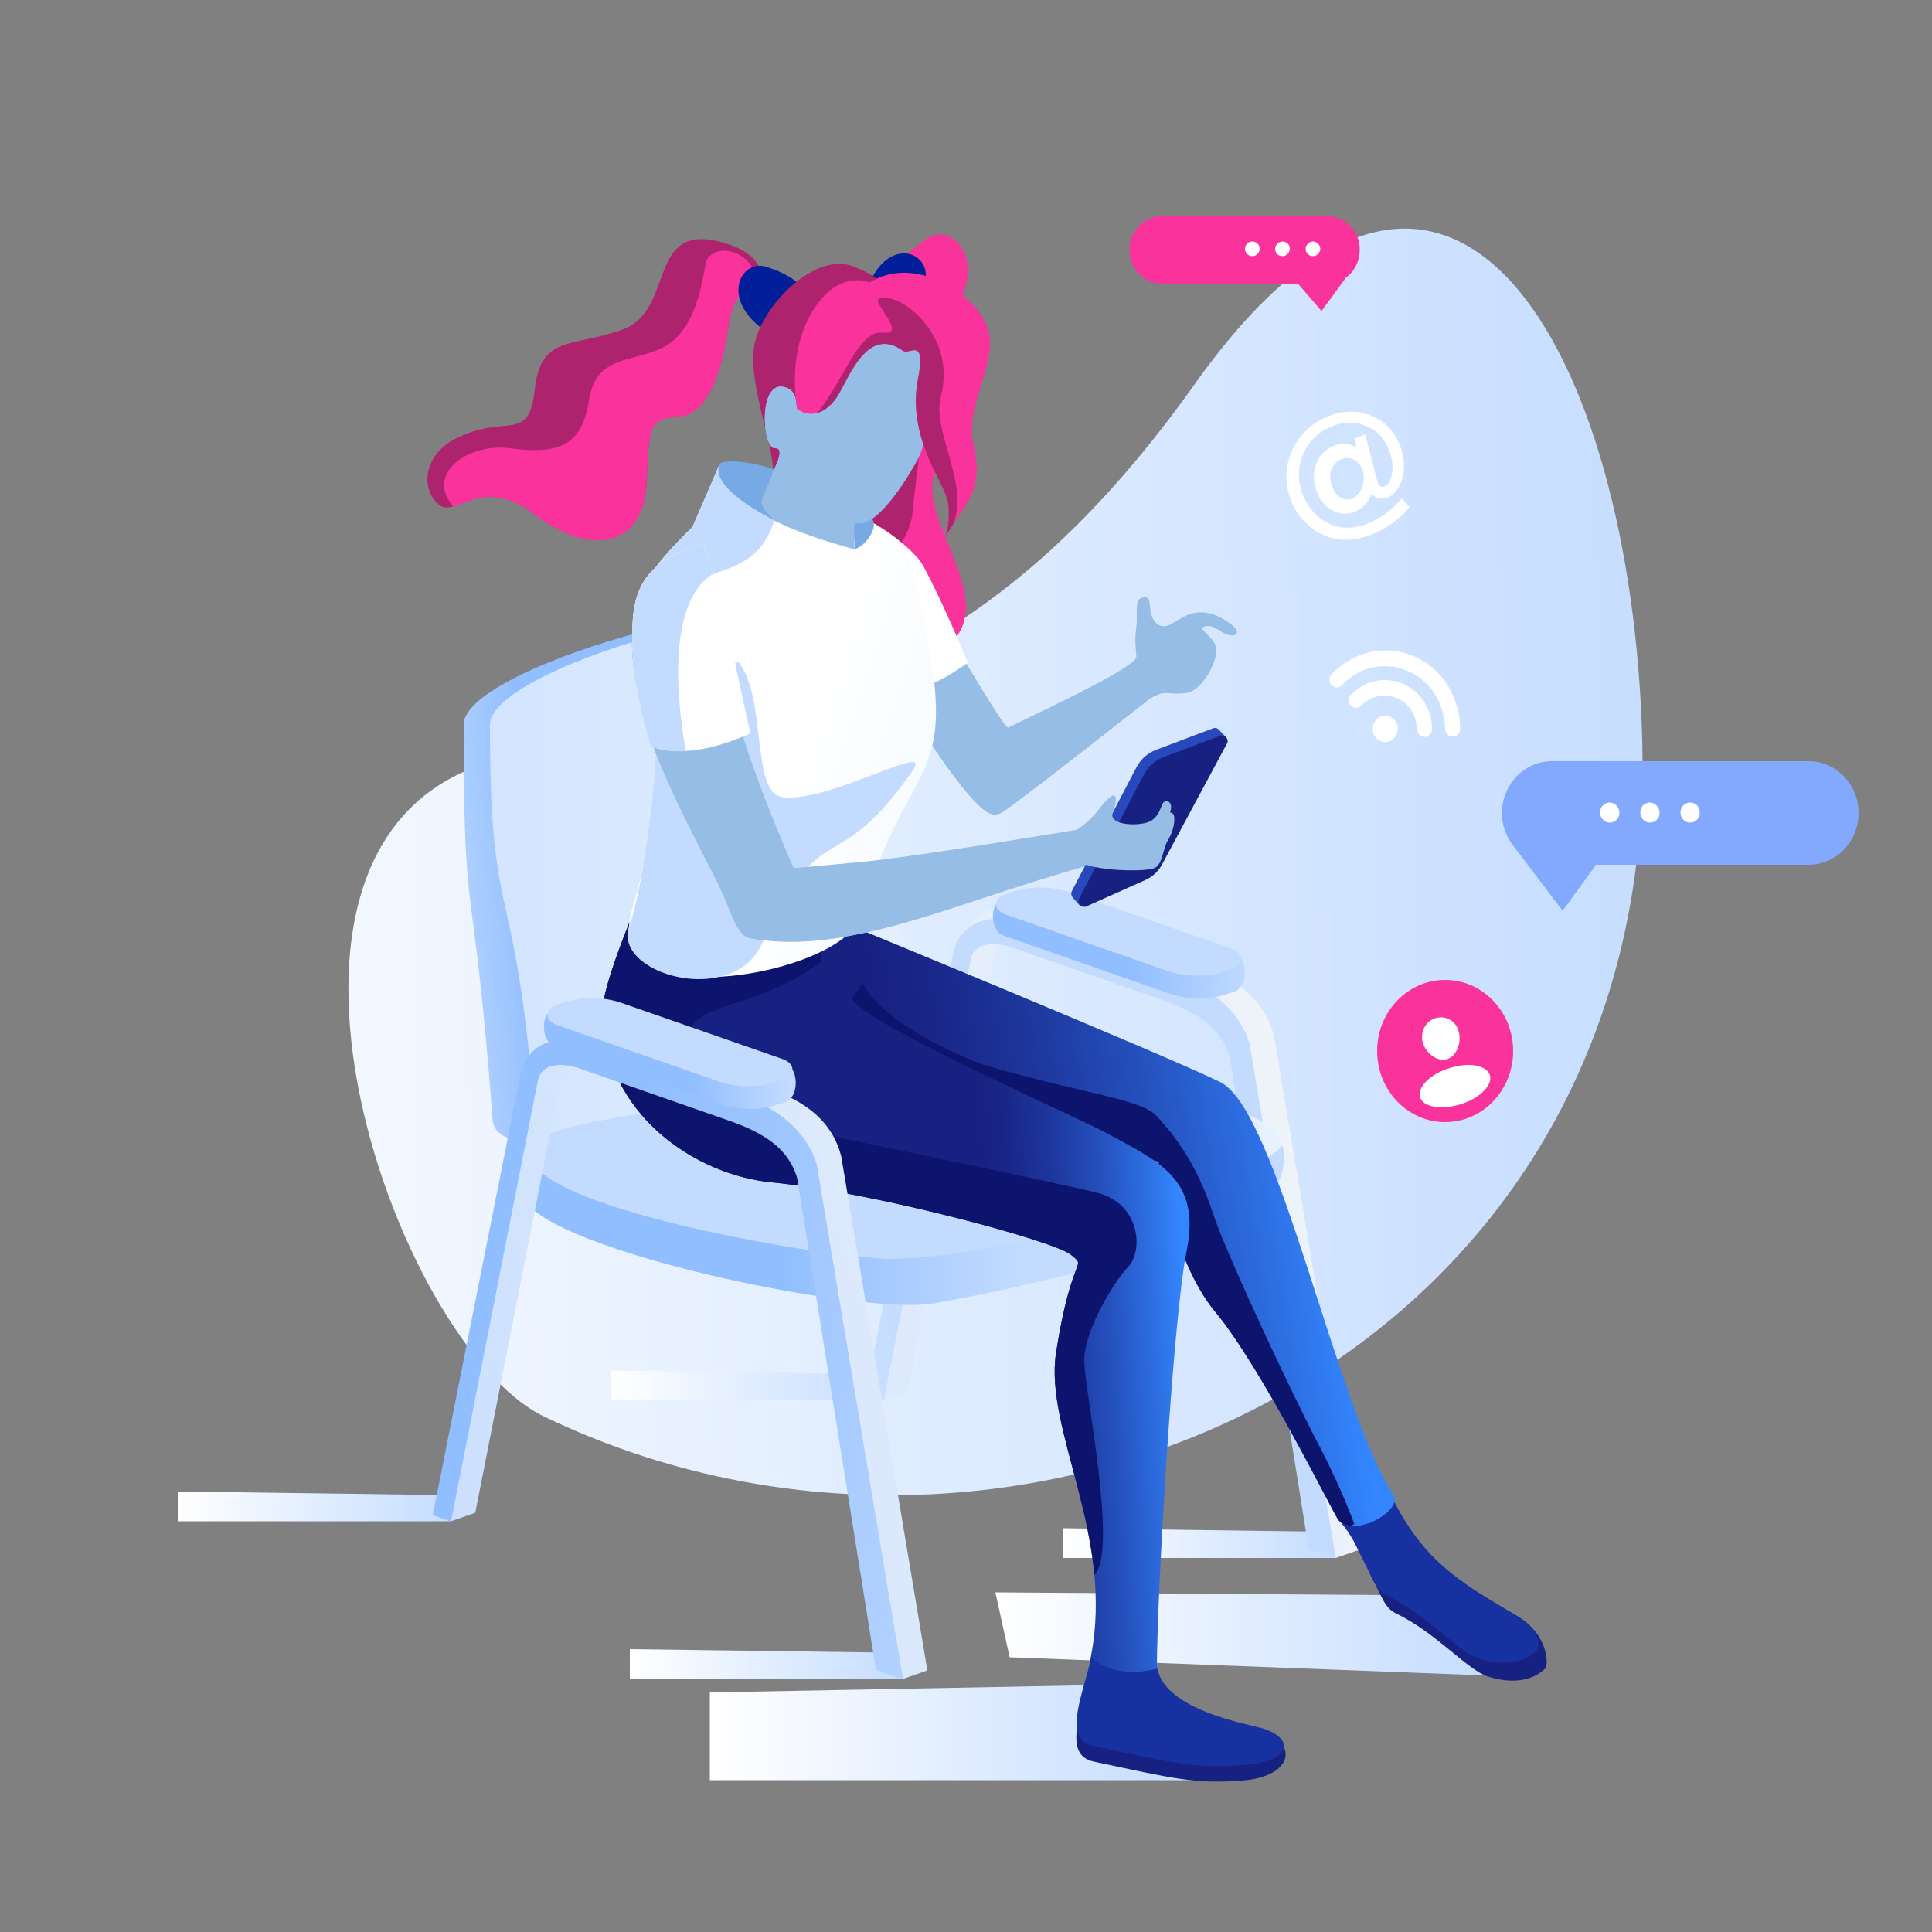 <?xml version="1.0" encoding="UTF-8"?> <!-- Generator: Adobe Illustrator 22.0.1, SVG Export Plug-In . SVG Version: 6.00 Build 0) --> <svg xmlns="http://www.w3.org/2000/svg" xmlns:xlink="http://www.w3.org/1999/xlink" id="Layer_1" x="0px" y="0px" viewBox="0 0 500 500" xml:space="preserve"><rect x="0" y="0" width="500" height="500" fill="#808080" stroke="none"/> <g> <linearGradient id="SVGID_1_" gradientUnits="userSpaceOnUse" x1="257.603" y1="423.033" x2="392.203" y2="423.033"> <stop offset="0" style="stop-color:#FFFFFF"></stop> <stop offset="1" style="stop-color:#C2DBFF"></stop> </linearGradient> <polygon fill="url(#SVGID_1_)" points="257.6,412.1 261.3,428.9 392.2,433.9 358.8,412.8 "></polygon> <linearGradient id="SVGID_2_" gradientUnits="userSpaceOnUse" x1="183.704" y1="448.256" x2="314.954" y2="448.256"> <stop offset="0" style="stop-color:#FFFFFF"></stop> <stop offset="1" style="stop-color:#C2DBFF"></stop> </linearGradient> <polygon fill="url(#SVGID_2_)" points="183.7,438 183.7,460.7 315,460.7 299.4,435.8 "></polygon> <linearGradient id="SVGID_3_" gradientUnits="userSpaceOnUse" x1="46" y1="389.862" x2="120.447" y2="389.862"> <stop offset="0" style="stop-color:#FFFFFF"></stop> <stop offset="1" style="stop-color:#C2DBFF"></stop> </linearGradient> <polygon fill="url(#SVGID_3_)" points="46,393.7 116.7,393.7 120.4,387 46,386 "></polygon> <linearGradient id="SVGID_4_" gradientUnits="userSpaceOnUse" x1="163.039" y1="430.66" x2="237.486" y2="430.66"> <stop offset="0" style="stop-color:#FFFFFF"></stop> <stop offset="1" style="stop-color:#C2DBFF"></stop> </linearGradient> <polygon fill="url(#SVGID_4_)" points="163,434.5 233.8,434.5 237.5,427.8 163,426.8 "></polygon> <linearGradient id="SVGID_5_" gradientUnits="userSpaceOnUse" x1="-1.698" y1="225.988" x2="459.258" y2="221.491"> <stop offset="0" style="stop-color:#FFFFFF"></stop> <stop offset="1" style="stop-color:#C2DBFF"></stop> </linearGradient> <path fill="url(#SVGID_5_)" d="M309.2,99.4c-46.7,65.7-95.7,88.1-170,95.5c-87.6,8.7-39.1,152.1,1.6,171.7 C264.2,426,429.2,351.8,425,191.3C422.3,91.1,375.5,6.1,309.2,99.4z"></path> <g> <path fill="#FFFFFF" d="M359.7,185.5c-1.7-0.7-3.5,0.1-4.2,1.9c-0.7,1.7,0.1,3.7,1.8,4.4c1.7,0.7,3.5-0.1,4.2-1.9 C362.2,188.2,361.4,186.2,359.7,185.5z"></path> <g> <path fill="#FFFFFF" d="M365.8,169.8c-4.8-2-10.1-2-14.9,0.2c-2.4,1.1-4.5,2.6-6.3,4.5c-0.7,0.8-0.7,2.1,0,2.8 c0.8,0.8,2,0.8,2.7,0c1.4-1.5,3.1-2.7,5-3.6c3.8-1.7,8.1-1.7,11.9-0.1c3.9,1.6,6.9,4.7,8.5,8.7c0.8,2,1.2,4.2,1.3,6.3 c0,1.1,0.9,2,1.9,2c0.1,0,0.2,0,0.3,0c0.9-0.1,1.7-1,1.7-2c0-2.7-0.5-5.4-1.6-7.9C374.4,175.7,370.6,171.8,365.8,169.8z"></path> </g> <g> <path fill="#FFFFFF" d="M353.6,177c-1.5,0.7-2.8,1.6-4,2.8c-0.7,0.8-0.7,2.1,0,2.8c0.8,0.8,2,0.8,2.7,0c0.8-0.8,1.7-1.5,2.7-1.9 c4.3-1.9,9.2,0.2,11,4.6c0.4,1.1,0.7,2.2,0.7,3.4c0,1.1,0.9,2,1.9,2c0.1,0,0.2,0,0.3,0c0.9-0.1,1.7-1,1.7-2c0-1.7-0.3-3.4-1-5 C367.1,177.3,359.9,174.3,353.6,177z"></path> </g> </g> <linearGradient id="SVGID_6_" gradientUnits="userSpaceOnUse" x1="157.978" y1="358.583" x2="232.425" y2="358.583"> <stop offset="0" style="stop-color:#FFFFFF"></stop> <stop offset="1" style="stop-color:#C2DBFF"></stop> </linearGradient> <polygon fill="url(#SVGID_6_)" points="158,362.4 228.7,362.4 232.4,355.7 158,354.7 "></polygon> <linearGradient id="SVGID_7_" gradientUnits="userSpaceOnUse" x1="275.017" y1="399.381" x2="349.464" y2="399.381"> <stop offset="0" style="stop-color:#FFFFFF"></stop> <stop offset="1" style="stop-color:#C2DBFF"></stop> </linearGradient> <polygon fill="url(#SVGID_7_)" points="275,403.2 345.7,403.2 349.5,396.5 275,395.5 "></polygon> <g> <ellipse fill="#F9329C" cx="374" cy="272" rx="17.6" ry="18.4"></ellipse> <path fill="#FFFFFF" d="M375.2,276.4c-5,1.5-8.4,4.9-7.7,7.5c0.7,2.6,5.4,3.4,10.4,1.9c5-1.5,8.4-4.9,7.7-7.5 C384.8,275.7,380.2,274.8,375.2,276.4z"></path> <path fill="#FFFFFF" d="M371.5,263.5c-2.6,0.8-4,3.6-3.3,6.3c0.8,2.7,3.7,5.1,6.3,4.3c2.6-0.8,3.8-4.5,3-7.2 C376.8,264.2,374.1,262.7,371.5,263.5z"></path> </g> <g> <path fill="#FFFFFF" d="M362.5,129.3c-2.5,2.8-5.2,4.8-8.1,6c-3,1.3-5.9,1.6-8.5,0.9c-2-0.5-3.7-1.5-5.2-2.9 c-1.6-1.5-2.7-3.3-3.5-5.2c-1.4-3.5-1.4-7,0-10.4c1.4-3.4,3.8-5.8,7.1-7.2c3.2-1.4,6.3-1.5,9.1-0.3c2.9,1.1,4.9,3.2,6.1,6.3 c0.8,2,1,3.9,0.8,5.8c-0.3,1.9-0.9,3.1-2,3.6c-0.8,0.3-1.3,0-1.7-0.9c-0.1-0.3-0.2-0.6-0.3-1c-0.1-0.3-0.2-0.7-0.3-1.1l-2.7-10.5 l-2.8,1.2l0.6,2.2c-1.9-1.1-3.9-1.2-5.9-0.4c-2.2,0.9-3.8,2.5-4.6,4.8c-0.8,2.2-0.8,4.6,0.2,7.1c0.9,2.3,2.3,4,4.2,4.9 c1.9,0.9,3.9,1,5.9,0.1c1.8-0.8,3.2-2.3,4.1-4.5c1.2,1.3,2.5,1.6,4.1,1c1.9-0.8,3.2-2.6,3.9-5.3c0.6-2.7,0.4-5.5-0.7-8.3 c-1.5-3.7-4-6.3-7.6-7.7c-3.6-1.4-7.4-1.3-11.3,0.4c-4.3,1.8-7.3,4.8-9.1,8.9c-1.8,4.1-1.8,8.4-0.2,12.7c0.9,2.4,2.3,4.5,4.3,6.3 c1.9,1.7,4.1,2.9,6.5,3.5c3.3,0.8,6.9,0.4,10.7-1.2c3.4-1.5,6.4-3.6,9-6.6l0.2-0.2l-2-2.3L362.5,129.3z M352.6,125.9 c-0.5,1.5-1.4,2.6-2.7,3.1c-1,0.4-2,0.3-2.9-0.2c-1-0.6-1.7-1.5-2.2-2.9c-0.6-1.5-0.7-2.9-0.3-4.2c0.4-1.3,1.2-2.2,2.4-2.8 c1.1-0.5,2.2-0.5,3.3,0c1.1,0.5,1.8,1.3,2.3,2.5C353.1,122.9,353.1,124.4,352.6,125.9z"></path> </g> <g> <path fill="#F9329C" d="M343.6,56h-43c-4.6,0-8.3,3.9-8.3,8.7l0,0c0,4.8,3.7,8.7,8.3,8.7h43c4.6,0,8.3-3.9,8.3-8.7l0,0 C352,59.9,348.2,56,343.6,56z"></path> <polygon fill="#F9329C" points="342,80.5 348.3,71.9 335.9,73.4 "></polygon> <g> <ellipse fill="#FFFFFF" cx="324.1" cy="64.4" rx="1.9" ry="1.9"></ellipse> <path fill="#FFFFFF" d="M331.9,62.5c-1,0-1.9,0.9-1.9,1.9c0,1.1,0.8,1.9,1.9,1.9c1,0,1.9-0.9,1.9-1.9 C333.8,63.3,333,62.5,331.9,62.5z"></path> <path fill="#FFFFFF" d="M339.8,62.5c-1,0-1.9,0.9-1.9,1.9c0,1.1,0.8,1.9,1.9,1.9c1,0,1.9-0.9,1.9-1.9 C341.6,63.3,340.8,62.5,339.8,62.5z"></path> </g> </g> <g> <path fill="#83A9FF" d="M468.1,197h-66.5c-7.1,0-12.9,6-12.9,13.4l0,0c0,7.4,5.8,13.4,12.9,13.4h66.5c7.1,0,12.9-6,12.9-13.4l0,0 C481,203,475.2,197,468.1,197z"></path> <polygon fill="#83A9FF" points="404.4,235.7 413,223.9 391.8,219.1 "></polygon> <g> <path fill="#FFFFFF" d="M416.6,207.7c-1.4,0-2.5,1.1-2.5,2.6c0,1.4,1.1,2.6,2.5,2.6c1.4,0,2.5-1.1,2.5-2.6 C419,208.8,417.9,207.7,416.6,207.7z"></path> <path fill="#FFFFFF" d="M427,207.7c-1.4,0-2.5,1.1-2.5,2.6c0,1.4,1.1,2.6,2.5,2.6c1.4,0,2.5-1.1,2.5-2.6 C429.4,208.8,428.3,207.7,427,207.7z"></path> <path fill="#FFFFFF" d="M437.4,207.7c-1.4,0-2.5,1.1-2.5,2.6c0,1.4,1.1,2.6,2.5,2.6c1.4,0,2.5-1.1,2.5-2.6 C439.9,208.8,438.8,207.7,437.4,207.7z"></path> </g> </g> <g> <linearGradient id="SVGID_8_" gradientUnits="userSpaceOnUse" x1="363.238" y1="300.36" x2="52.104" y2="395.5"> <stop offset="0" style="stop-color:#F2F5FA"></stop> <stop offset="1" style="stop-color:#C2DBFF"></stop> </linearGradient> <path fill="url(#SVGID_8_)" d="M311.6,250.7l-40.2-13.9c-8.7-3.2-19.7-3.3-22,6l-20.7,119.6l6.3-2.2l22.6-114.6 c1.4-2.8,6.7-4.1,10.9-2.6l36,12.6c9.3,3.2,15.5,10.2,17.7,16.5l23.5,131.1l6.3-2.2L329.7,268 C327.5,259.4,320.9,253.9,311.6,250.7z"></path> <linearGradient id="SVGID_9_" gradientUnits="userSpaceOnUse" x1="134.319" y1="320.5" x2="256.096" y2="320.5"> <stop offset="0" style="stop-color:#F7FBFF"></stop> <stop offset="0.854" style="stop-color:#C2DBFF"></stop> </linearGradient> <path fill="url(#SVGID_9_)" d="M305.3,252.9L265.1,239c-7-2.4-15.4-1.8-18.2,6.7L224,360.8l4.7,1.7l22.6-114.6 c1.4-4.4,6.7-4.1,10.9-2.6l38.1,13.3c9.3,3.2,15.8,7.3,18,15l20.4,127.3l7,2.4l-22.3-133.1C321.2,262.6,314.6,256.1,305.3,252.9z"></path> </g> <g> <g> <linearGradient id="SVGID_10_" gradientUnits="userSpaceOnUse" x1="137.123" y1="229.805" x2="109.547" y2="231.926"> <stop offset="0" style="stop-color:#91BEFF"></stop> <stop offset="1" style="stop-color:#C2DBFF"></stop> </linearGradient> <path fill="url(#SVGID_10_)" d="M213.5,163.1c-1.7-15.8-93.5,8.7-93.5,24.4c0,55.9,2.3,34.1,7.5,102.4 c1.4,19.1,108.4-8.8,102.2-35.6C216.6,197,220.4,226.1,213.5,163.1z"></path> </g> <g> <linearGradient id="SVGID_11_" gradientUnits="userSpaceOnUse" x1="374.002" y1="227.605" x2="23.692" y2="228.242"> <stop offset="4.395010e-02" style="stop-color:#F7FBFF"></stop> <stop offset="1" style="stop-color:#C2DBFF"></stop> </linearGradient> <path fill="url(#SVGID_11_)" d="M220.3,163.1c-1.7-15.8-93.5,8.7-93.5,24.4c0,55.9,6.7,35.9,11.8,104.3 c1.4,19.1,104-10.7,97.9-37.5C223.4,197,227.1,226.1,220.3,163.1z"></path> </g> </g> <g> <g> <g> <linearGradient id="SVGID_12_" gradientUnits="userSpaceOnUse" x1="324.912" y1="249.314" x2="293.458" y2="246.197"> <stop offset="0" style="stop-color:#C2DBFF"></stop> <stop offset="1" style="stop-color:#91BEFF"></stop> </linearGradient> <path fill="url(#SVGID_12_)" d="M319.5,246.7l-59.9-14.4c-3.5,1.2-3.5,8.5,0,9.8l43,15c4.8,1.7,10.6,1.7,15.4,0l1.6-0.5 C323,255.3,323,247.9,319.5,246.7z"></path> </g> <g> <path fill="#C2DBFF" d="M318.7,245.5l-41.9-14.6c-4.6-1.6-10.3-1.6-15,0l-1.5,0.5c-3.4,1.2-3.4,4.1,0,5.3l41.9,14.6 c4.6,1.6,10.3,1.6,15,0l1.5-0.5C322.1,249.7,322.1,246.7,318.7,245.5z"></path> </g> </g> <g> <linearGradient id="SVGID_13_" gradientUnits="userSpaceOnUse" x1="263.713" y1="306.038" x2="201.713" y2="307.736"> <stop offset="0" style="stop-color:#C2DBFF"></stop> <stop offset="1" style="stop-color:#91BEFF"></stop> </linearGradient> <path fill="url(#SVGID_13_)" d="M331.3,296c-13.2-8.9-68.7-20.1-94.2-20.1c-8.4,0-31.8,12.6-51.1,17.6 c-26.1,6.7-42.7,0.9-50.4,12.7c-9.4,14.3,85.8,34.7,106.2,31.1c14.6-2.6,71.2-13.8,86.4-27.6C332.4,305.8,333.4,297.4,331.3,296z "></path> <linearGradient id="SVGID_14_" gradientUnits="userSpaceOnUse" x1="354.216" y1="291.066" x2="275.231" y2="295.525"> <stop offset="4.395010e-02" style="stop-color:#F7FBFF"></stop> <stop offset="1" style="stop-color:#C2DBFF"></stop> </linearGradient> <path fill="url(#SVGID_14_)" d="M234.7,270c-8.4,0-26.9,8.3-46.2,13.3c-26.1,6.7-49,7.2-51.1,14.1c-4.6,14.9,79.8,28.9,94.6,28.4 c39-1.4,98.5-23.9,99.6-29.4C333.9,285.7,264.4,270,234.7,270z"></path> </g> </g> <g> <path fill="#172182" d="M393.1,418.5c-8-4.8-16.3-6-23.3-14.8c-5-6.2-8.6-14.3-8.6-14.3l-10.7,5c3.6,4.2,2.6,10.1,4.2,13.2 c3.2,6.2,3.7,8.5,6.5,9.9c10.6,5.1,18.4,14.6,23.9,16.4c9.3,2.9,13.7-1,14.8-2.1C400.9,430.6,400.4,423,393.1,418.5z"></path> <path fill="#1831A1" d="M391.8,417.7c-8-4.8-17.3-9.8-24.3-18.6c-5-6.2-8.6-14.3-8.6-14.3l-12.4,8.6c3.6,4.2,4.3,6.5,5.9,9.6 c3.2,6.2,3.7,8.5,6.5,9.9c10.6,5.1,18.4,14.6,23.9,16.4c9.3,2.9,13.7-1,14.8-2.1C398.6,425.9,399.1,422.1,391.8,417.7z"></path> <g> <defs> <path id="SVGID_15_" d="M314.5,339.5c12.1,14.5,30.9,52.9,31.9,53.9c4.3,4.7,16.9-2.6,14.2-6.6c-14.6-22-29.9-99.3-44.7-106.7 c-13.2-6.6-99.3-42-99.3-42l-13.4,32.3l96.6,30.3C299.8,300.7,303.3,326,314.5,339.5z"></path> </defs> <linearGradient id="SVGID_16_" gradientUnits="userSpaceOnUse" x1="236.759" y1="324.095" x2="342.965" y2="306.931"> <stop offset="0" style="stop-color:#172182"></stop> <stop offset="0.144" style="stop-color:#192789"></stop> <stop offset="0.35" style="stop-color:#1D369C"></stop> <stop offset="0.595" style="stop-color:#244FBB"></stop> <stop offset="0.866" style="stop-color:#2E72E6"></stop> <stop offset="1" style="stop-color:#3486FE"></stop> </linearGradient> <use xlink:href="#SVGID_15_" overflow="visible" fill="url(#SVGID_16_)"></use> <clipPath id="SVGID_17_"> <use xlink:href="#SVGID_15_" overflow="visible"></use> </clipPath> <path clip-path="url(#SVGID_17_)" fill="#0D146E" d="M313.8,313.7c-3.8-11.6-9.2-19.3-14.7-25.1c-4.1-4.2-19.7-5.8-43.7-12.8 c-4.6-1.4-23.4-9.1-30.7-19c-2.2-3-0.1-3.9-7,5.6c-13,17.9-77.1,19.9-77.1,19.9l185.1,125.2l24.8-13.1c0,0-3.3-9.1-8.8-19.7 C336,364.1,317.6,325.3,313.8,313.7z"></path> </g> <g> <defs> <path id="SVGID_18_" d="M155.9,262c0.5,26.3,24,42.1,43.9,44c26,2.5,72.9,15.1,77.3,18.7c4.4,3.6,0.3-0.9-3.8,25.4 c-3.1,20.1,15.2,47.3,9,78.7c-1.2,6.1,17.1,6.1,17.1,2.9c0-18.1,4.1-90.1,7.7-108c3.8-18.7-7.3-23.1-20.8-30.5 c-7.7-4.2-68.7-31-65.8-35.5c7.5-11.7-3.9-19.8-3.9-19.8l-52.7-1.8C164,236.2,155.8,255.2,155.9,262z"></path> </defs> <linearGradient id="SVGID_19_" gradientUnits="userSpaceOnUse" x1="255.924" y1="333.589" x2="306.047" y2="330.894"> <stop offset="0" style="stop-color:#172182"></stop> <stop offset="0.144" style="stop-color:#192789"></stop> <stop offset="0.35" style="stop-color:#1D369C"></stop> <stop offset="0.595" style="stop-color:#244FBB"></stop> <stop offset="0.866" style="stop-color:#2E72E6"></stop> <stop offset="1" style="stop-color:#3486FE"></stop> </linearGradient> <use xlink:href="#SVGID_18_" overflow="visible" fill="url(#SVGID_19_)"></use> <clipPath id="SVGID_20_"> <use xlink:href="#SVGID_18_" overflow="visible"></use> </clipPath> <path clip-path="url(#SVGID_20_)" fill="#0D146E" d="M284,308.7c-11.4-2.9-63.8-13.4-80.8-17.4c-17-4-27.3-10.5-25.7-21.7 c1.6-11.2,17.2-7.4,34.9-20.6l0.5-15.2l-68-15.5c0,0-33.6,56-33.6,57.1s165.8,138.5,172,132.1c6.1-6.4-2.7-47.9-2.7-55.5 c0-7.6,7.6-20.2,11.4-24.2C295.8,323.9,295.3,311.6,284,308.7z"></path> </g> <path fill="#172182" d="M325.9,448.1c-7.8-1.8-24.5-2.9-26.5-12.3c-0.2,0.1-10.6,3.2-17.1-2.9c-1.9,9.2-7.8,21.2,0.8,23 c21.1,4.5,26,5.8,38.4,4.9C335.4,459.7,335.8,450.3,325.9,448.1z"></path> <path fill="#1831A1" d="M325.2,446.9c-7.8-1.8-23.8-5.7-25.7-15.1c-0.2,0.1-10.6,3.2-17.1-2.9c-1.9,9.2-7.8,21.2,0.8,23 c21.1,4.5,26,5.8,38.4,4.9C335.4,455.8,335,449.1,325.2,446.9z"></path> </g> <g> <path fill="#AD236D" d="M185.6,62.4c-18-4.1-11.1,17.9-24.3,22.8c-13.2,4.9-21.3,1.2-22.9,15.6c-1.6,14.4-7.5,5.8-21,13 c-7.9,4.3-8.5,13-3.8,16.8c4.6,3.7,10.5-8.3,24.8,2.4c15.4,11.6,28.1,7.3,28.9-7.6c0.8-14.9,0.3-17.3,8.3-17.7 c8-0.4,11.7-13.6,13-23.9c1.2-10.3,8.2-10.6,8.2-10.6S199.4,65.6,185.6,62.4z"></path> <path fill="#F9329C" d="M182.6,68.3c-0.9,5-2.7,17.5-11,21.6c-8.3,4.1-17.4,1.9-19.2,13.8c-1.8,11.9-8.1,13.9-20.5,12.3 c-10.6-1.4-22.1,6.5-14.5,15.2c4.3-1.3,10.2-6.1,21,2c15.4,11.6,28.1,7.3,28.9-7.6c0.8-14.9,0.3-17.3,8.3-17.7 c8-0.4,11.7-13.6,13-23.9c1-8.3,5.7-10.1,7.5-10.5c0-0.7,0-1.3-0.1-1.7C193.1,63.4,183.6,63.2,182.6,68.3z"></path> <path fill="#F9329C" d="M239.6,61.9c-4.7,3.5-10.5,9.4-26.9,15.4c-17.7,6.5-11.7,21.5-2,29.5c9.7,8,11.7,8.8,6.8,15.3 c-4.9,6.5,1.9,15.9,8.1,22c6.3,6.1,2.1,11.7,2.1,11.7s6.6,20.9,17.5,11.5c14.2-12.2-8.2-32.5-3.2-45.3c5-12.8,12.6-17.4,3.8-25.8 c-8.8-8.4,0.8-8.8,4.3-23C252.3,64.9,245.5,57.7,239.6,61.9z"></path> <path fill="#95BDE5" d="M316,159.9c-2.6-1.4-4.8-1.6-6.7-1.3c-2.8,0.5-4.9,2.3-6.6,3.1c-2.9,1.4-4.8-1.4-5-3.9 c-0.2-2.5-0.2-3.6-2.2-3.1c-2,0.5-1,4.7-1.4,7.4c-0.4,2.7-0.3,4.8,0,7.8c0.3,3-31.8,17.5-33.1,18.4c-1.3,0.9-20.6-34.1-29.5-46.3 l3.4,41c0,0,15.4,25.3,21.4,27.5c2.3,0.8,3.3-0.5,8.6-4.4c5.2-3.8,28.9-22.4,32.2-25c4-3,5.7-1,10.1-1.8c4.4-0.8,8.5-9.3,7.4-12.2 c-1.1-2.9-5-4.4-2.7-5c2.3-0.6,3.9,1.7,6,2.2C319.9,165,322.4,163.4,316,159.9z"></path> <path fill="#AD236D" d="M234,66.3c-4.3,3.2-10.5,7.1-21.3,11c-17.7,6.5-11.7,21.5-2,29.5c9.7,8,11.7,8.8,6.8,15.3 c-4.9,6.5,1.9,15.9,8.1,22c0.5,0.5,1,1,1.4,1.5c5.1-2.3,8.7-7.4,9.2-13.3c0.4-3.7,0.8-7.8,1.3-11.3C239,111.5,229.6,89,234,66.3z"></path> <path fill="#95BDE5" d="M301.7,164.4c-6.1,1-3.5,8.8-5.6,9.6c-2.2,0.8-36.5,19.4-38.9,20.3c-2.4,0.9-6.6-8.5-14-21.7l-9.1,0.9 l0.8,9.6c0,0,15.4,25.3,21.4,27.5c2.3,0.8,3.3-0.5,8.6-4.4c5.2-3.8,28.9-22.4,32.2-25c1.1-0.8,2-1.3,2.9-1.5 c0,0-4.2-11.7,7.8-15.7C310.1,163.2,304.4,164,301.7,164.4z"></path> <path fill="#FFFFFF" d="M215,133c-4.1,2.7-1.2,8.9,0.9,20.4c2.4,13,9.9,26.4,9.9,26.4s9,2.9,24.7-8.3c0,0-6.8-16.4-11.6-25.1 C236,141,220.1,129.6,215,133z"></path> <path fill="#001F99" d="M198.1,69c-6.8-2-12.8,10,3.1,18.6l7.2-12.3C208.4,75.3,206,71.3,198.1,69z"></path> <path fill="#001F99" d="M223.1,79.2l13.2,4.2c0,0,3.1-3.4,3.3-12C239.8,64,227.1,60.9,223.1,79.2z"></path> <path fill="#AD236D" d="M221,69c-10.2-4.1-24.1,10.5-25.8,20.4c-1.7,10,5.4,26.6,4.9,33.8L227,81.2C227,81.2,236.4,75.2,221,69z"></path> <g> <g> <defs> <path id="SVGID_21_" d="M186.2,120.2c11.9,6.6,35.1,21.9,35.1,21.9l4.8-5.9c10,5.9,10,11,12.8,23.6 c9.7,44.9-3.6,34.2-16.3,77.5c-4.4,14.9-67.8,26.7-59-2c4.3-14,8.9-39.4,4.3-56c-4.5-16.5-9.9-22.5,11.3-42.9L186.2,120.2z"></path> </defs> <linearGradient id="SVGID_22_" gradientUnits="userSpaceOnUse" x1="202.952" y1="193.335" x2="242.671" y2="205.934"> <stop offset="0" style="stop-color:#FFFFFF"></stop> <stop offset="1" style="stop-color:#F7FBFF"></stop> </linearGradient> <use xlink:href="#SVGID_21_" overflow="visible" fill="url(#SVGID_22_)"></use> <clipPath id="SVGID_23_"> <use xlink:href="#SVGID_21_" overflow="visible"></use> </clipPath> </g> </g> <path fill="#C2DBFF" d="M186.2,120.2l-7,16.3c-21.2,20.4-15.8,26.4-11.3,42.9c4.5,16.5,2-13.7,7.7-24.3 c5.7-10.6,21.6-3.1,25.8-24.3L201,129C195.7,125.7,190.3,122.4,186.2,120.2z"></path> <g> <defs> <path id="SVGID_24_" d="M207.6,113.3c0-7.1-1.2-6.6-1.2-6.6c-0.6-2,0.3-5.5-3.3-6.5c-7-2-5.9,16.1-2.5,15.8 c4.4-0.3-5.1,13.7-5.1,13.7c-1.4,5.2,25.7,12.5,25.7,12.5c-1-7.5,2.8-16,3.8-21.3C225.9,116.7,214,112.8,207.6,113.3z"></path> </defs> <use xlink:href="#SVGID_24_" overflow="visible" fill="#95BDE5"></use> <clipPath id="SVGID_25_"> <use xlink:href="#SVGID_24_" overflow="visible"></use> </clipPath> <path clip-path="url(#SVGID_25_)" fill="#95BDE5" d="M204.9,87.6c-31.5,55.4,3.8,55,10.9,56.4l-5.5-19L204.9,87.6z"></path> </g> <path fill="#77A9E5" d="M222,132.4c-0.1,0.6-1.6,2.7-0.7,9.7c0,0,3.1-1,4.6-4.9C227.4,133.3,222.2,131.8,222,132.4z"></path> <path fill="#95BDE5" d="M201.2,105.1c-0.9,2.1-1.4,9.8,3,8.8c5.4-1.3,0.9-6.6,0.9-6.6C202.8,102.6,202.1,103.1,201.2,105.1z"></path> <g> <g> <defs> <path id="SVGID_26_" d="M209.1,92.8c-3,15.9-6.5,21.7-2,29.6c6.7,11.7,9.1,11.9,14.9,13c5.6,1,14.2-13.9,15.7-16.9 c2.4-4.9,0.5-5.3,1.7-10.5c0.8-3.4,1.6-3.5,2.5-10.1C244.4,80.1,212.8,73.3,209.1,92.8z"></path> </defs> <use xlink:href="#SVGID_26_" overflow="visible" fill="#95BDE5"></use> <clipPath id="SVGID_27_"> <use xlink:href="#SVGID_26_" overflow="visible"></use> </clipPath> <path clip-path="url(#SVGID_27_)" fill="#95BDE5" d="M206.3,73.2l0,32.6c-4.1,3-23.9-1.5-18.8,5.3 c17.4,22.9,36.9,29.1,34.5,24.3c-4.4-8.9-4.9-12.8-4.3-15.2c4.3-15.8-2-17.4,11.5-22c4.1-1.4,10.6,10,15,10 c3.2,0,8.3-10.3,8.3-10.3l-10.4-29.3L206.3,73.2z"></path> </g> </g> <g> <defs> <path id="SVGID_28_" d="M206.3,105.8c3.2,2.5,7.4,1.4,10.4-3.2c3-4.7,7.7-18.5,17-11.8c1.7,1.2,6.1-4.1,3.8,7.8 c-1.4,7.4,0.4,15.2,4,22.6c3.5,7.4,5.3,8.5,3.1,17.8c4.9-8.6,10.3-11.6,7.3-24.1c-2.4-10,7-21.7,3.5-30.5 c-3.4-8.8-18.9-18.5-30.3-11.3c0,0-6.4-2.8-12.4,4.1C202.8,88.8,206.3,105.8,206.3,105.8z"></path> </defs> <use xlink:href="#SVGID_28_" overflow="visible" fill="#F9329C"></use> <clipPath id="SVGID_29_"> <use xlink:href="#SVGID_28_" overflow="visible"></use> </clipPath> <path clip-path="url(#SVGID_29_)" fill="#AD236D" d="M243.5,102.5c4.3-16.1-11.4-27.6-16.1-25.1c-1.7,0.9,7.7,9.5,1,8.7 c-6.7-0.8-10.6,14.7-18.9,23l31.8,16.3c0,0,6.5,3.3,3.4,13.7C253.3,128.1,240.8,112.7,243.5,102.5z"></path> </g> <path fill="#77A9E5" d="M197.2,129.2c0.7-2.2,1.8-3.7,3.1-7.7c-5.1-2-13.5-2.8-14.1-1.3c-1.8,4.2,5.1,9.9,14.4,14.5 C200.6,134.6,196.4,131.7,197.2,129.2z"></path> <path fill="#C2DBFF" d="M202.5,206.3c-8.3-1.2-3.9-25.6-11.4-35c0,0-23.1,8-21.6,16.1c1.5,8.1-3,42.6-6.6,52.1 c-4.8,12.5,26.8,21.5,34.3,4.7c15.4-34.4,18.8-15.6,39.1-44.9C241.6,191.6,214.2,208,202.5,206.3z"></path> <path fill="#95BDE5" d="M222.6,223.1c-17.2,1.6-17.2,1.6-17.2,1.6s-10.4-23.4-15-40.4c-4.6-16.9-10.2-42.2-10.2-42.2 c-17,7.9-19.2,19.4-14.5,40.3c2.9,13.1,12.6,31.7,19.5,45c4.1,8,5.1,14.7,9,15.4c25.2,4.5,51.1-8.6,87.3-18.8c0,0,0.2-4.6-3-9.2 C278.6,214.7,238.3,221.6,222.6,223.1z"></path> <path fill="#95BDE5" d="M201.5,232.7c-3.8-3.3-17.7-24.8-25.1-45.2l-8.3,2.9c4.2,12,11.6,26.2,17.1,37c4.1,8,5.1,14.7,9,15.4 c16.9,3,34-1.9,54.4-8.5C232,236.1,205.2,236,201.5,232.7z"></path> <path fill="#FFFFFF" d="M187.3,157.2c0.2-0.6-5.5-16.8-5.5-16.8c-16.2,5.5-18.2,13-18.2,24.7c0,13.2,4.8,27.9,4.8,27.9 s8.3,4.7,25.8-3.2C194.2,189.7,187.1,157.8,187.3,157.2z"></path> <path fill="#C2DBFF" d="M163.6,165.1c0,13.3,4.8,28,4.8,28s3,1.7,9.1,1.3c-1.7-9.3-5.8-38.3,7.1-45.9c-1.4-4.1-2.8-8.1-2.8-8.1 C165.7,145.9,163.6,153.4,163.6,165.1z"></path> <path fill="#2848BD" d="M315.5,188.9c-0.4-0.4-0.9-0.7-1.6-0.4l-14.8,5.6c-2.1,0.8-3.9,2.4-5,4.5l-16.7,32c-0.4,0.8,0,1.5,0.5,2 c0.3,0.3,1.7,2.2,2.1,2l14.4-8.7c1.9-0.8,3.5-2.3,4.5-4.2l18.7-29.9C318,191.2,315.8,189.3,315.5,188.9z"></path> <path fill="#172182" d="M315.8,190.4l-14.8,5.6c-2.1,0.8-3.9,2.4-5,4.5l-16.7,32c-0.6,1.2,0.6,2.6,1.8,2.1l15.2-6.8 c1.9-0.8,3.5-2.3,4.5-4.2l16.7-31.1C318.2,191.4,317,190,315.8,190.4z"></path> <path fill="#95BDE5" d="M302.8,210.3c0.9-2.7-0.6-3.2-1.5-2.8c-0.9,0.5-0.8,3.1-3.2,4.8c-2.4,1.7-11.5,1.5-10.1-2 c1.3-3.5,1.1-5.9-1.4-3.4c-2.5,2.4-3.1,4.8-8.5,8.2c0,0-2.3,7.2,3.2,8.8c5.5,1.6,15.5,1.7,17.6,0.7c2.1-1.1,1.9-4.9,3.5-7.4 c1.5-2.5,1.7-5.3,1.4-6.2C303.4,210.1,302.8,210.3,302.8,210.3z"></path> </g> <g> <g> <linearGradient id="SVGID_30_" gradientUnits="userSpaceOnUse" x1="363.076" y1="297.447" x2="51.942" y2="392.587"> <stop offset="0" style="stop-color:#F2F5FA"></stop> <stop offset="1" style="stop-color:#C2DBFF"></stop> </linearGradient> <path fill="url(#SVGID_30_)" d="M199.6,282l-40.2-13.9c-8.7-3.2-19.7-3.3-22,6l-20.7,119.6l6.3-2.2l22.6-114.6 c1.4-2.8,6.7-4.1,10.9-2.6l36,12.6c9.3,3.2,15.5,10.2,17.7,16.5l23.5,131.1l6.3-2.2l-22.3-133.1 C215.5,290.6,208.9,285.2,199.6,282z"></path> <linearGradient id="SVGID_31_" gradientUnits="userSpaceOnUse" x1="151.808" y1="343.098" x2="295.161" y2="374.859"> <stop offset="0" style="stop-color:#91BEFF"></stop> <stop offset="1" style="stop-color:#C2DBFF"></stop> </linearGradient> <path fill="url(#SVGID_31_)" d="M193.3,284.2l-40.2-13.9c-7-2.4-15.4-1.8-18.2,6.7L112,392.1l4.7,1.7l22.6-114.6 c1.4-4.4,6.7-4.1,10.9-2.6l38.1,13.3c9.3,3.2,15.8,7.3,18,15l20.4,127.3l7,2.4l-22.3-133.1C209.2,293.9,202.6,287.4,193.3,284.2z "></path> </g> <g> <g> <linearGradient id="SVGID_32_" gradientUnits="userSpaceOnUse" x1="203.985" y1="273.537" x2="178.721" y2="273.749"> <stop offset="0" style="stop-color:#C2DBFF"></stop> <stop offset="1" style="stop-color:#91BEFF"></stop> </linearGradient> <path fill="url(#SVGID_32_)" d="M203.3,275.3l-59.9-14.4c-3.5,1.2-3.5,8.5,0,9.8l43,15c4.8,1.7,10.6,1.7,15.4,0l1.6-0.5 C206.8,283.8,206.8,276.5,203.3,275.3z"></path> </g> <g> <path fill="#C2DBFF" d="M202.6,274.1l-41.9-14.6c-4.6-1.6-10.3-1.6-15,0l-1.5,0.5c-3.4,1.2-3.4,4.1,0,5.3l41.9,14.6 c4.6,1.6,10.3,1.6,15,0l1.5-0.5C205.9,278.2,205.9,275.3,202.6,274.1z"></path> </g> </g> </g> </g> </svg> 